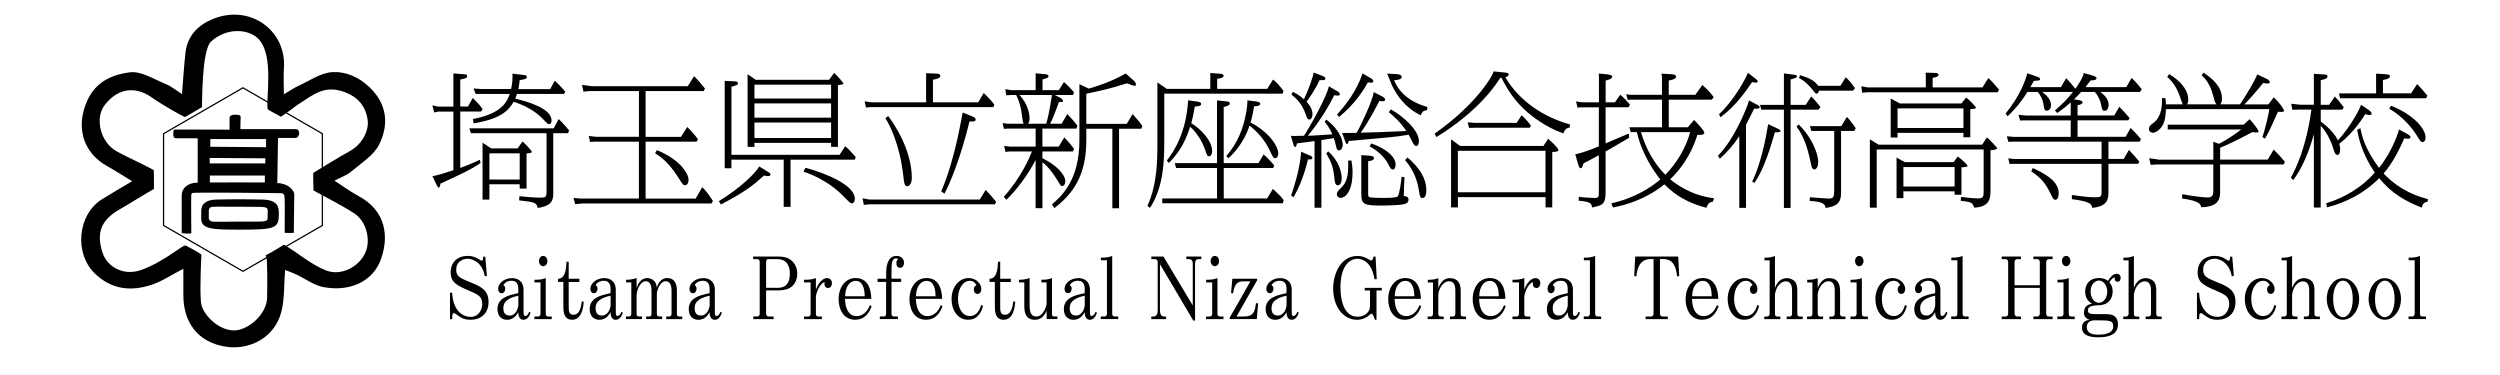 <?xml version="1.0" encoding="UTF-8"?><svg id="d" xmlns="http://www.w3.org/2000/svg" viewBox="0 0 500 75"><defs><style>.v{stroke-width:0px;}.w{fill:none;stroke:#000;stroke-miterlimit:10;stroke-width:.25px;}</style></defs><path class="v" d="m36.66,53.76c-2.36,1.21-4.25,2.51-6.35,3.2-4.14,1.37-8.03.96-11.38-2.3-4.1-3.99-3.43-11.72,1.44-14.79,1.88-1.18,3.81-2.28,6.05-3.63-1.86-1.13-3.38-2.12-4.96-3-5-2.77-6.35-8.02-3.97-13.2,1.75-3.82,5.1-5.15,8.48-5.58,2.26-.29,4.81,1.39,7.17,2.34,1.09.44,2.04,1.24,3.26,2.01.25-3.07.4-5.73.71-8.37.38-3.25,2.47-5.38,5.31-6.58,7.5-3.17,14.88,2.18,14.37,9.73-.11,1.57-.02,3.15-.02,5.27,1.21-.71,2.01-1.28,2.89-1.68,2.25-1.02,4.5-2.63,6.82-2.76,2.64-.15,5.28.96,7.45,3.05,3.55,3.43,3.85,7.45,1.92,11.39-1.08,2.2-3.6,3.74-5.59,5.44-.87.74-2.04,1.13-3.37,1.83,1.73,1.12,3.18,2.2,4.76,3.04,5.7,3.05,6.08,8.27,4.58,12.57-1.58,4.54-6.22,6.69-11.57,5.67-1.9-.36-3.61-1.68-5.42-2.53-.69-.33-1.43-.57-2.22-.89-.24,2.94-.08,5.76-.75,8.37-1.34,5.23-6.39,7.65-10.95,7-5.82-.83-8.68-4.96-8.65-10.44,0-1.58,0-3.17,0-5.17Zm20.16-4.82c2.72,1.61,5.5,4.05,8.41,5.16,3.07,1.17,6.62-.78,7.86-3.61,1.09-2.49.21-6.19-2.19-7.78-2.52-1.66-5.26-2.98-8.2-4.62-.01-.91-.1-2.9-.04-3.52,2.67-1.6,4.92-3.04,7.26-4.32,2.54-1.39,3.9-4.12,3.61-6.24-.37-2.69-1.87-4.52-4.38-5.51-4.2-1.65-6.41.41-9.29,2.23-.95.6-1.34,1.06-3.68,2.62-1.1-.67-2.62-1.32-2.66-1.59-.33-2.28,1.25-10.47-1.68-13.81-1.85-2.12-6.34-2.63-9.62.35-1.97,1.79-1.77,13.1-1.83,13.13-1.09.65-2.43,1.43-3.36,1.98-.13.08-4.56-2.41-6.54-3.83-3.84-2.75-7.33-1.54-9.59,1.49-2.01,2.69-.72,7.38,2.27,9.1,2.32,1.33,5.21,2.51,7.59,3.86.04.38.02,3.54.03,3.76-2.4,1.35-4.81,2.92-6.82,4.06-3.76,2.13-4.76,4.69-3.46,8.7.89,2.76,4.16,4.76,7.8,3.42,2.36-.87,4.61-2.21,6.69-3.65,2.07-1.43,1.9-1.19,2.1-1.22.09-.01,3.19,1.68,3.18,1.85-.03.62-.35,6.81-.09,9.49.25,2.7,4.23,6.33,7.55,5.54,2.82-.68,5.63-3.58,5.68-6.46.04-2.14.06-4.29-.02-6.43-.03-.68.08-1.02-.26-2.03,1.36-.64,3.62-2.17,3.71-2.12Z"/><polygon class="w" points="64.47 45.09 64.47 26.74 48.59 17.56 32.71 26.74 32.71 45.09 48.59 54.26 64.47 45.09"/><path class="v" d="m55.46,36.62c2.07.03,3.3,1.34,3.39,2.19l-.09,7.76s-1.83.06-1.83-.04c.05-2.93.04-7.16-.04-7.37-.25-.63-.59-.53-.96-.53-2.48-.05-14.09-.14-16.09-.09-1.37.03-1.56-.06-1.59.53-.05.95.01,6.54.01,7.6,0,.07-1.87.03-1.92-.04v-7.54c.01-1.32.98-2.53,3.2-2.56v-8.88h-4.29c-.48,0-.58-.33-.58-.62,0-.32-.12-1.13.36-1.13l10.88.03v-2.3c0-.45.45-.69.89-.69.48,0,1.33-.04,1.33.41l-.06,2.47h11.12c.48,0,.65.51.65.82,0,.29-.23.94-.71.94h-3.53l-.14,9.05Zm-7.58,9.31c-5.23,0-7.55-.06-7.64-2.11v-1.38c0-.74,0-2.47,3.08-2.53,1.44-.03,3-.06,4.6-.06s3.17.03,4.52.06c3.21.06,3.33,1.57,3.33,2.85,0,2.92-.67,3.17-7.89,3.17Zm5.33-18.12h-11.14l-.02,1.54,11.16.09v-1.63Zm-.14,3.85l-11.13-.07v1.09h11.13v-1.02Zm-.09,3.44h-11.01v1.4c1.7-.02,3.51-.02,5.36-.02,2.84,0,2.85,0,5.64.02v-1.4Zm-11.21,8.67c.49.82.25.55,6.55.55,5.65,0,5.21.18,5.21-1.43,0-1.04.31-1.48-1.41-1.51-1.56-.03-3.53-.03-5.45-.03-5.04,0-4.51-.18-4.91.66v1.76Z"/><path class="v" d="m90.67,14.68l2.12.17c.31.03.63.03.63.37,0,.26,0,.43-1.37.69v5.4h1.54l.97-1.72c.71.69,1.26,1.26,1.97,2.2l-.31.52h-4.17v11.27c1.89-.69,2.83-1.12,3.92-1.63l.14.66c-2,1.34-3.43,2-8.04,4.12,0,.17-.06.77-.31.77-.2,0-.4-.43-.51-.66l-.77-1.63c.69,0,3.35-.89,4.2-1.17v-11.72h-3l-.86.17-.34-1.43,1.14.26h3.06v-6.63Zm19.99,23.59c0,1.57,0,2.86-3.12,3.32-.23-1.12-.71-1.17-3.72-1.52l.06-.83c1.72.17,3.12.29,3.89.29,1.4,0,1.54,0,1.54-1.34v-11.55h-15.13l-.31-.97h16.87l1-1.86c.92.86,1.74,1.89,2.09,2.29l-.23.54h-2.95v11.64Zm-6.06-23.28c.54.06.77.09.77.37,0,.43-.43.51-1.43.66-.06.54-.09.8-.26,1.8h6.35l.94-1.69c.97.94,1.57,1.6,2.09,2.2l-.26.46h-9.41c-.14.43-.17.54-.34.94,2.43.57,7.26,1.94,7.26,4.35,0,.26-.06.74-.51.74-.26,0-.34-.11-1.12-.92-1.09-1.14-2.83-2.54-5.95-3.55-.83,1.37-2.06,3.37-8.01,4.32l-.14-.86c5.98-1.14,6.83-3.57,7.38-5.03h-6.83l-.43-1.09,1.49.11h6.03c.11-.46.29-1.37.29-2.66,0-.11-.03-.2-.06-.4l2.14.23Zm-1.09,14.7l1-1.4c.29.23,1.86,1.83,1.86,2.09s-.97.31-1.06.31v7.03h-1.37v-.86h-6.06v3.06h-1.37v-11.38l1.72,1.14h5.29Zm-5.63,6.21h6.06v-5.23h-6.06v5.23Z"/><path class="v" d="m129.13,27.37h7.06l1.26-1.97c.4.37,1.23,1.23,2.14,2.43l-.26.51h-10.21v11.38h10.01l1.32-2.29c.83.77,1.72,2.12,2.14,2.75l-.29.51h-25.76l-1.52.14-.31-1.26,1.23.14h11.84v-11.38h-9.06l-.71.06-.26-1.2,1.46.17h8.58v-9.15h-9.84l-1.26.11-.29-1.34,1.94.26h19.22l1.26-2c.74.71,1.57,1.69,2.17,2.46l-.26.51h-11.61v9.15Zm2.23,2.66c4.86,1.94,6.35,4.86,6.35,5.89,0,.71-.31,1.12-.66,1.12-.43,0-.46-.06-1.34-1.46-2.06-3.29-3.8-4.38-4.69-4.92l.34-.63Z"/><path class="v" d="m153.78,34.49c.12.06.32.2.32.4,0,.29-.32.34-.49.34-.34,0-.63-.09-.8-.14-2.23,2.03-3.77,3.26-8.61,5.8l-.43-.66c4.17-2.52,7.55-5.78,8.06-6.95l1.94,1.2Zm14.13-3.52l1.12-1.72c.57.46.83.71,2.12,2.17l-.2.51h-12.84v9.44h-1.37v-9.44h-10.46v1.72h-1.34v-17.47l2.03.09c.2,0,.63.06.63.37,0,.34-.31.43-1.31.71v13.61h21.65Zm-2.09-15.01l1-1.37c.63.54,1.86,1.94,1.86,2.12,0,.14-.4.26-1.09.31v12.35h-1.37v-.8h-15.33v.8h-1.37v-14.53l1.63,1.12h14.67Zm-14.93,3.75h15.33v-2.77h-15.33v2.77Zm0,3.83h15.33v-2.86h-15.33v2.86Zm0,4.06h15.33v-3.09h-15.33v3.09Zm10.21,5.95c4,1.06,9.87,3.49,9.87,6.18,0,.4-.17.94-.57.94-.31,0-.46-.14-1.72-1.43-.74-.77-3.37-3.37-8.01-4.92l.43-.77Z"/><path class="v" d="m173.8,39.9h22.16l1.17-1.92c1.17,1.23,1.74,1.97,2.09,2.37l-.23.52h-25.25l-.97.11-.26-1.32,1.29.23Zm21.85-19.44l1.09-1.86c.69.63,1.63,1.66,2.12,2.32l-.17.51h-24.68l-.8.09-.29-1.26,1.32.2h10.98v-5.83l2.26.11c.23,0,.57.09.57.43,0,.54-.97.69-1.46.77v4.52h9.06Zm-18.01,2.75c2.95,3.97,4.72,8.49,4.72,12.38,0,1.23-.57,1.66-.89,1.66-.57,0-.66-.66-.8-2-.71-6.46-2.83-10.47-3.6-11.61l.57-.43Zm17.04.17c.2.09.46.29.46.54,0,.51-.97.4-1.23.34-1.86,7.61-4.06,12.75-5.03,14.47l-.63-.46c1.43-3.35,2.37-6.78,3.23-10.47.34-1.46.71-3.55,1.06-5.29l2.14.86Z"/><path class="v" d="m212.09,19.6c.29.14.52.43.52.57,0,.09-.06.26-.37.26-.09,0-.17,0-.43-.09-.23.71-.92,2.46-1.12,2.95-.26.63-.46,1.09-.66,1.46h2.29l1.14-1.94c.63.63,1.6,1.74,2.03,2.34l-.2.57h-6.81v3.6h3.26l1.12-1.83c.34.34.94.94,1.94,2.26l-.2.54h-6.12v1.34c2.83,1.4,4.58,3.29,4.58,4.63,0,.54-.29.94-.6.94-.29,0-.31-.06-.77-.8-.86-1.4-1.57-2.6-3.2-3.97v9.21h-1.37v-9.64c-1.66,3.23-3.95,6.12-5.83,7.95l-.54-.57c3.55-3.97,5.23-8.01,5.63-9.09h-4.46l-.83.09-.26-1.2,1.09.14h5.21v-3.6h-5.63l-.71.06-.26-1.17,1,.14h3.2c-.14-.31-.2-.57-.43-2.29-.06-.4-.23-1.77-1.06-3.46h-.97l-1.03.06-.17-1.23,1.17.2h4.89v-3.37l2.09.2c.26.03.49.17.49.37,0,.29-.11.31-1.2.66v2.14h3.26l1.03-1.63c.4.34,1.32,1.26,2,2.06l-.17.54h-3.66l1.14.6Zm-8.18-.6c1.69,1.86,2,3.77,2,4.69,0,.46-.06.63-.26,1.06h3.6c.23-.83.57-2,1.14-5.75h-6.49Zm13.35,9.09c0,7.18-2.77,10.72-6.38,13.53l-.49-.74c1.83-1.57,5.49-4.78,5.49-12.78v-11.27l1.86.89c1.54-.43,4.49-1.34,7.41-3.03l1.66,1.49c.2.17.37.46.37.71,0,.14-.03.26-.23.26-.29,0-.97-.23-1.54-.49-3.75,1.14-4.38,1.29-8.15,2.09v6.03h8.09l1.17-1.97c1.2,1.4,1.63,1.86,1.95,2.4l-.2.54h-4.46v15.9h-1.34v-15.9h-5.21v2.34Z"/><path class="v" d="m232.85,27.97c0,3.72,0,9.29-2.86,13.61l-.51-.4c2-4.43,2-8.98,2-13.38v-11.32l1.86,1.29h8.72v-3.17l1.86.14c.29.03.8.06.8.4,0,.37-.51.54-1.29.63v2h10.01l1.17-1.86c.86.69,1.26,1.2,2.09,2.26l-.2.57h-23.65v9.24Zm2.37,5.63l-.26-.97h8.44v-12.55l1.97.2c.11,0,.6.06.6.4s-.37.49-1.23.74v11.21h6.95l1.03-1.74c.86.71,1.86,1.89,2.12,2.17l-.2.54h-9.89v6.09h8.67l1.17-1.92c1.52,1.43,1.66,1.6,2.14,2.26l-.17.63h-24.11v-.97h10.95v-6.09h-8.18Zm-1.86-1.49c1.54-1.89,3.92-5.83,4.26-12.04l1.75.23c.4.06.86.14.86.46,0,.46-.57.49-1.26.54-.32,1.77-.43,2.23-.71,3.35,1.83,1.06,4.17,3.49,4.17,5.55,0,.63-.29,1.06-.6,1.06-.34,0-.4-.11-.8-1.29-.94-2.66-2.49-4.17-3-4.63-1.2,3.75-2.6,5.52-4.26,7.26l-.4-.49Zm11.92-.92c2.23-2.6,3.35-5.29,4-8.89.09-.54.23-1.72.2-2.23l1.83.23c.34.06.74.17.74.46,0,.49-.89.49-1.23.49-.17,1.03-.34,2-.71,3.26,3.57,1.8,5.55,4.69,5.55,6.21,0,.51-.31.92-.57.92-.4,0-.49-.14-1.09-1.46-1.29-2.8-3.4-4.52-4.09-5.06-.31.92-1.37,3.97-4.26,6.55l-.37-.46Z"/><path class="v" d="m258.16,27.15c.4.06.63.06,2.63,0,1.23-1.83,4.63-7.95,4.98-9.89l1.77,1.03c.17.11.43.26.43.54,0,.26-.26.29-.4.29-.23,0-.49-.03-.71-.09-.74,1.46-2.49,4.78-5.29,8.12,1.06,0,4.72-.29,4.89-.29-.46-1.2-1.14-2-1.52-2.49l.31-.46c3.29,2.52,3.29,4.83,3.29,5.06,0,.63-.34,1.11-.74,1.11-.37,0-.51-.46-.57-.74-.2-.86-.23-1-.46-1.72-1.66.26-1.83.29-2.49.4v13.53h-1.37v-13.33c-.94.14-2.12.29-3.52.46-.06.34-.14.71-.34.71-.09,0-.23-.06-.34-.43l-.54-1.83Zm3.86,3.97c.29.11.46.29.46.46,0,.26-.29.31-.54.31-.14,0-.2,0-.34-.03-.97,4.09-2.23,6.41-2.89,7.58l-.49-.34c1.83-5.18,2-8.55,2-8.75l1.8.77Zm2.54-15.9c.26.09.51.23.51.46,0,.4-.37.37-1.14.34-1,2.12-2.2,3.75-2.63,4.32.49.51,1.2,1.4,1.2,2.54,0,.49-.23,1.03-.63,1.03s-.51-.4-.74-1.09c-.77-2.2-1.94-3.17-2.83-3.89l.26-.57c.54.26,1.34.69,2.23,1.49.94-1.97,1.83-4.49,1.94-5.35l1.83.71Zm1.06,15.04c2.15,1.89,2.72,4.12,2.72,5.46,0,1-.43,1.34-.74,1.34-.57,0-.63-.49-.77-1.86-.26-2.2-.8-3.15-1.57-4.49l.37-.46Zm4.66,1.83c.11.63.23,1.43.23,2.37,0,3.97-1.54,5.12-2.4,5.12-.34,0-.74-.23-.74-.8q0-.43.83-1.2c1.14-1.06,1.54-2.37,1.43-5.46l.66-.03Zm3.75-16.53c.26.14.63.37.63.69,0,.29-.37.29-.49.29-.14,0-.23-.03-.6-.06-.83,1.52-2.57,4.29-5.75,6.92l-.4-.51c1.66-1.83,3.92-4.66,5.09-8.21l1.52.89Zm4.15,6.32c2.52,1.4,5.6,4.2,5.6,6.32,0,.52-.17,1-.54,1-.34,0-.54-.34-.83-.97-.17-.34-.43-.83-.69-1.29-2.46.43-3.52.51-11.98,1.26-.09.31-.14.6-.34.6-.12,0-.17,0-.43-.71l-.54-1.49c.4,0,2.75-.03,2.89-.03,1-1.74,3.2-6.49,3.43-8.15l1.57.8c.23.11.71.37.71.69,0,.26-.26.34-.46.34-.17,0-.2,0-.71-.06-.74,1.43-1.94,3.83-3.72,6.35,3.54-.09,4.09-.11,9.12-.34-1.26-1.94-2.69-3.09-3.49-3.77l.4-.54Zm-4.55,16.61c0,.6,0,.77.23.92.29.17,2.2.17,2.75.17.77,0,2.69,0,2.92-.29.4-.49.71-3.15.8-3.95l.57.11c-.03.51-.14,2.26-.14,3.75.4.03.94.09.94.74s-.51.83-1.31.97c-.71.11-2.8.2-3.58.2-4.09,0-4.55-.11-4.55-2.54v-7.55l1.57.11c.37.03.97.11.97.46,0,.4-.54.6-1.17.66v6.23Zm.63-9.81c3.17,1.12,4.86,2.77,4.86,4.23,0,.6-.23,1-.54,1-.37,0-.57-.37-.83-.89-.17-.37-1.14-2.32-3.83-3.75l.34-.6Zm5.12-13.84c.2,0,.97.09.97.51,0,.54-.63.6-1.54.71,1.23,2.92,3.75,4.52,6.69,5.35l-.11.63c-.74.09-.94.26-1.23,1.03-3.17-1.52-4.83-4.06-5.8-6.06-.17-.34-.77-1.97-.92-2.29l1.94.11Zm2.09,16.64c1.17,1,3.8,3.32,3.8,6.61,0,.83-.23,1.52-.77,1.52-.49,0-.54-.4-.71-1.52-.2-1.17-.71-3.72-2.77-6.06l.46-.54Z"/><path class="v" d="m313.96,25.49c-.6.09-.94.31-1.31,1.2-3.8-1.37-6.55-3.72-7.15-4.23-2.57-2.23-3.95-4.43-5.2-6.89h-.26c-.6.97-3.98,6.46-12.75,11.84l-.37-.69c8.26-5.75,11.75-11.7,11.78-12.44l2.32.23c.31.03.71.06.71.4s-.49.49-.66.54c2.8,4.78,7.61,7.95,12.92,9.44l-.03.6Zm-5.26,3.69l.92-1.43c.8.71,2.06,1.86,2.06,2.29,0,.29-.57.31-1.23.37v11.07h-1.34v-2.06h-17.53v2.06h-1.37v-13.61l1.8,1.31h16.7Zm-17.13,9.27h17.53v-8.29h-17.53v8.29Zm3.37-13.87h8.38l1-1.52c.49.43.89.8,1.86,2.03l-.2.46h-11.04l-1.14.03-.26-1.12,1.4.11Z"/><path class="v" d="m319.79,21.46h-3.12c-.66,0-.8.03-1.17.06l-.29-1.26c.54.11.77.2,1.69.2h2.89v-4.95l-.03-.8,1.52.14c.46.06,1.17.14,1.17.49,0,.46-1.12.74-1.32.77v4.35h1.86l1.06-1.52c.31.26.77.63,1.94,1.97l-.29.54h-4.58v7.23c3.63-1.54,4.03-1.72,4.63-1.97l.09.83c-.54.34-4.17,2.46-4.72,2.75v8.21c0,2.43-.71,2.57-2.72,3-.09-.77-.11-1.12-2.69-1.37l.06-.77c1.43.2,2.83.23,3.17.23.83,0,.83-.26.83-1.29v-7.26c-1.26.71-1.75.94-3.06,1.63-.32.89-.34.97-.57.97-.29,0-.4-.43-.49-.71l-.6-2.06c1.09-.26,2.06-.51,4.72-1.6v-7.81Zm22.82,18.84c-.74.17-1.06.4-1.32,1.26-3.55-.92-6.12-2.37-8.41-4.69-3.57,2.89-7.49,4.09-10.29,4.63l-.34-.83c4.86-1.09,8.06-3.29,9.81-4.78-1.23-1.54-3.69-5.09-4.69-9.47h-1.23l-.26-.97h6.52v-5.52h-6.18l-.69.03-.29-1.14c.26.06.43.14,1.09.14h6.06v-3.52l-.09-.71,1.97.11c.54.03.94.2.94.49,0,.49-.74.63-1.46.77v2.86h5.32l1.4-1.97c1.43,1.26,2.09,2.2,2.26,2.43-.11.17-.14.26-.37.51h-8.61v5.52h3.83l1.23-1.46c.66.66,2.06,2.14,2.06,2.57,0,.51-1.17.43-1.37.4-1.46,4.49-3.63,7.12-5.46,8.89.8.66,3.92,3.23,8.78,3.8l-.23.63Zm-14.41-13.87c.94,3.2,2.52,6.15,4.86,8.52,2.32-2.34,4.12-5.4,4.98-8.52h-9.84Z"/><path class="v" d="m343.59,31.15c3.49-3.52,6.06-10.27,6.21-11.07l1.37.74c.6.31.77.4.77.63,0,.29-.49.29-.6.29h-.51c-.26.49-1.4,2.77-1.63,3.23v16.61h-1.34v-14.35c-1.09,1.66-2.37,3.17-3.89,4.52l-.37-.6Zm7.58-15.36c.11.09.37.31.37.46s-.12.29-.34.29c-.26,0-.6-.09-.77-.14-1.09,1.6-3.23,4.78-6.32,7.03l-.31-.57c1.97-1.8,4.43-5.23,5.8-8.29l1.57,1.23Zm4.46,9.98c.17.09.49.23.49.46,0,.17-.69.29-1.14.23-.69,2.34-2.06,7.29-4.12,10.15l-.43-.34c.74-1.37,2.2-5.12,3.2-11.44l2,.94Zm5.52-4.8l1.09-1.69c.54.51,1.09,1.17,1.86,2.12l-.4.54h-5.58v19.65h-1.34v-19.65h-4.52l-.26-.97h4.78v-6.29l1.77.23c.52.06.86.11.86.37,0,.29-1.03.57-1.29.6v5.09h3.03Zm-1.4,3.92c2.43,2.37,3.89,5.66,3.89,7.46,0,1.4-.63,1.54-.8,1.54-.37,0-.51-.54-.54-.66-.6-2.8-1.23-5.6-3-7.92l.46-.43Zm8.32-7.72l1.09-1.72c.77.74,1.03,1.09,1.83,2.17l-.37.51h-6.81c-.06.2-.17.6-.49.6-.23,0-.4-.26-.49-.37-.63-.86-1.72-2.12-3.03-2.75l.2-.57c2.54.71,3.2,1.52,3.63,2.12h4.43Zm.14,21.45c0,2.29-1.29,2.69-3.09,2.97-.09-.54-.2-1.29-3.2-1.4l.06-.74c.57.03,3.15.26,3.66.26,1.06,0,1.2-.26,1.2-1.74v-11.78h-4.58l-.29-.97h6.29l1.12-1.83c.29.23,1.37,1.63,1.77,2.26l-.31.54h-2.63v12.44Z"/><path class="v" d="m396.49,17.48l1.17-1.86c.57.49.74.66,2.14,2.29l-.26.54h-26.02l-1.09.09-.17-1.29,1.26.23h11.64v-2.12l-.03-.83,2,.06c.37,0,.57.2.57.37,0,.43-.86.57-1.17.6v1.92h9.95Zm.89,9.98c.57.51,2.06,2.03,2.06,2.23,0,.23-1.06.34-1.34.37v8.01c0,1.46-.06,3.32-3.26,3.46-.37-1.09-.6-1.12-2.69-1.37l.06-.77c.66.11,2.69.29,3.35.29,1.14,0,1.17-.34,1.17-1.6v-8.18h-21.39v11.64h-1.37v-13.67l1.74,1.06h20.73l.94-1.46Zm-5.09-6.75l.94-1.2c.71.54,1.95,1.83,1.95,2.03,0,.23-.52.26-1.12.29v5.63h-1.37v-.89h-13.18v.94h-1.37v-7.81l1.86,1h12.3Zm-1.57,11.72l.83-1.14c1.49,1.17,1.97,1.74,1.97,1.89,0,.17-.14.17-1.23.31v5.46h-1.37v-.69h-10.24v1.37h-1.37v-8.12l1.66.92h9.75Zm-11.21-6.83h13.18v-3.92h-13.18v3.92Zm1.17,11.7h10.24v-3.89h-10.24v3.89Z"/><path class="v" d="m416.25,18.37c-.6.66-.83.92-1.46,1.49l1.03.17c.14.03.69.14.69.43,0,.34-.43.46-1,.6v2.03h7.35l1-1.74c.71.71,1.37,1.46,2.06,2.26l-.26.46h-10.15v3.29h9.61l1-1.77c.97.97,1.2,1.2,2.06,2.23l-.23.51h-6.26v3.46h3.06l1.03-1.8c.94.97,1.06,1.12,2.09,2.34l-.23.43h-5.95v5.52c0,1.4,0,2.95-3.23,3.29-.2-.77-.34-1.26-4.09-1.74v-.83c.46.06,3.2.46,4.43.46,1.37,0,1.51,0,1.51-1.31v-5.38h-17.87l-.51.03-.29-1.14,1.17.14h17.5v-3.46h-18.07l-.54.06-.34-1.14,1.4.11h11.38v-3.29h-9.49l-.63.03-.31-1.14,1.54.14h8.89v-2.63c-.89.8-1.34,1.17-2.69,2.12l-.46-.52c1.52-1.31,2.43-2.2,3.6-3.69h-6.15c.69.51,1.77,1.43,1.77,2.63,0,.43-.23,1.12-.83,1.12-.51,0-.54-.31-.69-1.29-.03-.2-.2-1.34-1.14-2.46h-2.06c-1.69,2.66-3.09,4.03-3.97,4.86l-.4-.54c2.92-3.55,4.17-7.09,4.32-8.06l1.94.66c.23.09.63.23.63.49,0,.31-.12.31-1.26.37-.26.51-.34.69-.69,1.26h6.12l1.06-1.8c.49.51,1.37,1.52,1.83,2.12.6-.83,1.6-2.32,1.66-3.15l1.92.54c.17.06.66.23.66.51,0,.43-.94.43-1.2.43-.43.6-.57.77-1,1.34h8.15l1.06-1.83c.77.69,1.4,1.46,2.03,2.26l-.34.54h-7.95c1.57,1.12,1.66,2.17,1.66,2.57,0,.34-.11,1.2-.8,1.2-.46,0-.51-.29-.71-1.29-.03-.17-.29-1.4-1.26-2.49h-2.69Zm-9.69,15.24c1.83.86,5.18,2.4,5.18,5,0,.2-.03,1.34-.66,1.34-.37,0-.43-.11-.97-1.23-.97-1.97-1.72-3-3.86-4.46l.31-.66Z"/><path class="v" d="m454.74,19.45c1.29,1.17,2.09,2.52,2.09,2.69,0,.31-.77.26-1.23.2-.26.57-1.37,3.06-1.6,3.52-.46.86-.72,1.4-1,1.86l-.51-.29c.6-1.83,1.26-4.66,1.37-5.6h-20.67c-.06,1.26-.17,2.49-.77,3.4-.51.77-1.29,1.32-1.86,1.32-.14,0-.77-.11-.77-.77,0-.52.26-.71,1-1.29,1.6-1.23,1.63-3.57,1.63-4.89l.66.03c.06.43.08.6.11,1.23h3.35c-.14-.29-.57-1.66-.69-1.92-.43-1.09-1.09-2.43-2.4-3.55l.37-.57c.63.37,3.83,2.29,3.83,5.12,0,.46-.06.6-.23.92h5.86c-.34-.49-.37-.63-.66-1.77-.63-2.46-1.75-3.55-2.29-4.03l.37-.54c1.66,1.12,3.69,2.72,3.69,5.18,0,.6-.11.8-.31,1.17h3.92c1-1.46,3.17-5,3.43-6l1.89.89c.14.06.63.31.63.71,0,.23-.34.23-.43.23-.26,0-.63-.06-.89-.11-.94,1.23-2.69,3.2-3.75,4.29h4.8l1.06-1.4Zm-10.72,12.47h9.52l1.2-2c.74.71,1.66,1.72,2.23,2.43l-.2.54h-12.75v5.6c0,2.34-1.54,2.86-3.77,2.97-.2-.71-.31-1.23-3.83-1.77l.03-.86c2.4.46,4.4.66,5.09.66,1.12,0,1.12-.71,1.12-1.6v-5h-11.32l-1.2.09-.31-1.34,1.97.29h10.87v-2.6l-.03-.97,1.17.4c1.52-.8,3.2-1.89,4.43-2.86h-14.7v-.97h15.18l1.2-1.09c.4.4,1.8,2.03,1.8,2.54,0,.11-.2.11-.29.11-.37,0-.74-.03-.97-.06-3.92,2.09-5.55,2.75-6.43,3.12v2.37Z"/><path class="v" d="m462.78,14.76l1.74.11c.6.03.97.06.97.4,0,.43-.4.54-1.34.77v4.92h1.69l1.12-1.66c.69.71,1.26,1.46,1.8,2.17l-.29.46h-4.32v2.37c2,1.46,2.97,2.83,3.43,3.77,2.57-2.77,4.43-6.38,4.63-7.12l1.52,1.03c.14.11.6.46.6.71,0,.23-.2.31-.4.31-.23,0-.57-.06-.89-.17-.17.29-2.15,3.6-5.18,5.92.09.31.17.63.17,1.14,0,.66-.2,1.09-.51,1.09-.46,0-.6-.4-.89-1.37-.57-1.86-1.6-3.55-2.49-4.46v16.36h-1.37v-14.67c-.97,3.57-2.37,6.83-4.12,9.18l-.49-.49c.83-1.43,3.09-5.89,4.12-13.61h-2.23l-1.6.03-.2-1.2,1.83.2h2.69v-6.21Zm2.43,25.91c3.75-1.17,7.18-3.2,9.75-6.15-2.6-3.83-3.23-6.95-3.54-8.55l.66-.34c.4,2.06,1.09,4.32,3.72,7.95,2.97-3.75,3.97-7.52,4-7.69l1.72.94c.17.09.57.29.57.57,0,.34-.4.34-.51.34-.03,0-.29,0-.74-.06-.77,1.77-2.12,4.72-4.12,7.01,3.57,3.8,7.61,4.8,8.86,5.12l-.06.54c-.63.09-.97.29-1.17,1.17-3.2-1.26-5.98-2.77-8.52-5.89-2.83,2.92-6.61,4.89-10.41,5.83l-.2-.8Zm17.01-21.99l1.2-1.86c.77.77,1.06,1.11,2.06,2.32l-.26.51h-17.21l-.2-.97h7.41v-3.95l1.94.11c.29.03.83.06.83.43,0,.26-.2.51-1.4.74v2.66h5.63Zm-4,2.46c4.52,1.83,6.89,4.58,6.89,6.35,0,.37-.14.92-.6.92-.34,0-.43-.14-1.2-1.4-1.54-2.46-3.89-4.4-5.46-5.26l.37-.6Z"/><path class="v" d="m90.44,58.53c.12,3.42,1.96,4.84,3.65,4.84,1.83,0,2.36-1.67,2.36-2.54,0-1.55-.82-1.92-2.65-2.7-2.34-1.02-3.67-1.58-3.67-3.7,0-1.78,1.18-3.25,3.41-3.25.89,0,1.61.22,2.32.72.32.23.41.23.48.23.17,0,.26,0,.29-.78l.43-.02.32,3.85-.41.07c-.63-3.25-2.97-3.5-3.42-3.5s-2.31.17-2.31,2.25c0,1.3.87,1.65,2.82,2.45,2.03.82,3.65,1.52,3.65,3.92s-1.6,3.59-3.65,3.59c-.97,0-1.6-.22-2.46-.85-.48-.35-.67-.48-.82-.48-.32,0-.32.42-.34,1.2h-.44v-5.29h.43Z"/><path class="v" d="m103.67,58.05c0-.7,0-1.9-1.37-1.9-.39,0-1.13.08-1.64.87.19.13.39.28.39.73s-.27.9-.72.9c-.34,0-.7-.27-.7-.9,0-1.05,1.18-2.13,2.78-2.13.96,0,2.3.45,2.3,2.4v4.29c0,.6.03.88.34.88.19,0,.53-.1.79-.85l.27.2c-.15.43-.5,1.42-1.42,1.42s-1.02-1.05-1.04-1.52c-.26.45-.85,1.52-2.25,1.52-1.06,0-1.91-.73-1.91-2.13,0-2.2,2.07-2.79,4.17-3.19v-.58Zm0,1.08c-2.77.6-3,1.75-3,2.48,0,.35,0,1.5,1.23,1.5.38,0,.65-.07,1.02-.4.6-.5.75-1.57.75-1.58v-2Z"/><path class="v" d="m106.88,55.95c.96,0,1.57-.05,2.27-.33v7.05c0,.27.03.63.53.63h.67v.52h-3.48v-.52h.72c.51,0,.51-.48.51-.63v-6.19h-1.21v-.53Zm2.6-3.74c0,.58-.39,1.03-.84,1.03-.48,0-.85-.47-.85-1.03,0-.6.39-1.03.85-1.03.43,0,.84.42.84,1.03Z"/><path class="v" d="m111.6,55.75c1.45,0,1.64-1.9,1.71-3.4h.43v3.4h2.13v.65h-2.13v4.75c0,1.03,0,1.8.96,1.8,1.26,0,1.54-1.67,1.66-2.67l.39.07c-.08.95-.32,3.6-2.32,3.6-1.76,0-1.76-1.8-1.76-2.79v-4.77h-1.06v-.65Z"/><path class="v" d="m122.12,58.05c0-.7,0-1.9-1.37-1.9-.39,0-1.13.08-1.64.87.19.13.39.28.39.73s-.27.9-.72.9c-.34,0-.7-.27-.7-.9,0-1.05,1.18-2.13,2.78-2.13.96,0,2.3.45,2.3,2.4v4.29c0,.6.03.88.34.88.19,0,.53-.1.79-.85l.27.2c-.15.43-.5,1.42-1.42,1.42s-1.02-1.05-1.04-1.52c-.26.45-.85,1.52-2.25,1.52-1.06,0-1.91-.73-1.91-2.13,0-2.2,2.07-2.79,4.17-3.19v-.58Zm0,1.08c-2.77.6-3,1.75-3,2.48,0,.35,0,1.5,1.23,1.5.38,0,.65-.07,1.02-.4.6-.5.75-1.57.75-1.58v-2Z"/><path class="v" d="m135.37,62.67c0,.3.02.63.53.63h.55v.52h-3.21v-.52h.56c.44,0,.51-.27.51-.63v-4.5c0-.37,0-1.92-1.16-1.92-1.25,0-1.78,2-1.78,2.48v3.94c0,.23,0,.63.51.63h.55v.52h-3.19v-.52h.55c.51,0,.51-.38.51-.63v-4.5c0-.42,0-1.92-1.14-1.92-1.21,0-1.84,1.98-1.84,2.75v3.67c0,.28,0,.63.53.63h.55v.52h-3.21v-.52h.56c.38,0,.51-.23.51-.63v-6.19h-1.04v-.52c.55-.02,1.11-.02,2.1-.35v1.97c.39-1.08,1.02-1.97,2.13-1.97.58,0,1.79.33,1.91,1.88.15-.47.67-1.88,2.07-1.88,1.95,0,1.95,2.03,1.95,2.5v4.55Z"/><path class="v" d="m141.93,58.05c0-.7,0-1.9-1.37-1.9-.39,0-1.13.08-1.64.87.19.13.39.28.39.73s-.27.9-.72.9c-.34,0-.7-.27-.7-.9,0-1.05,1.18-2.13,2.78-2.13.96,0,2.3.45,2.3,2.4v4.29c0,.6.03.88.34.88.19,0,.53-.1.79-.85l.27.2c-.15.43-.5,1.42-1.42,1.42s-1.02-1.05-1.04-1.52c-.26.45-.85,1.52-2.25,1.52-1.06,0-1.91-.73-1.91-2.13,0-2.2,2.07-2.79,4.17-3.19v-.58Zm0,1.08c-2.77.6-3,1.75-3,2.48,0,.35,0,1.5,1.23,1.5.38,0,.65-.07,1.02-.4.6-.5.75-1.57.75-1.58v-2Z"/><path class="v" d="m153.22,62.67c0,.55.38.63.51.63h.99v.52h-4.06v-.53h.77c.31,0,.51-.15.51-.62v-10.21c0-.17,0-.63-.5-.63h-.82v-.52h4.92c.56,0,1.5,0,2.31.47,1.31.77,1.6,2.12,1.6,3,0,1.5-.8,2.42-1.52,2.82-.84.48-1.96.48-2.56.48h-2.15v4.59Zm2.19-5.1c.7,0,2.56,0,2.56-2.82,0-1.15-.32-2.92-2.53-2.92h-1.88c-.17,0-.34.25-.34.63v5.1h2.19Z"/><path class="v" d="m163.18,62.67c0,.33,0,.63.53.63h.67v.52h-3.57v-.52h.8c.34,0,.51-.13.51-.63v-6.19h-1.31v-.53c.75,0,1.47,0,2.37-.33v2.29c.82-2.13,1.91-2.29,2.25-2.29.58,0,.96.45.96,1.03,0,.42-.22.95-.8.95-.34,0-.7-.23-.7-.83,0-.2.02-.25.05-.37-1.3.47-1.76,2.69-1.76,2.89v3.39Z"/><path class="v" d="m169,59.78c.12,3.44,1.95,3.44,2.3,3.44,1.74,0,2.44-1.6,2.7-2.2l.32.23c-.82,2.33-2.29,2.7-3.29,2.7-2.48,0-3.31-2.32-3.31-4.09,0-2.33,1.28-4.25,3.42-4.25s3.07,1.72,3.12,4.17h-5.26Zm3.94-.52c0-1.62-.44-3.09-1.81-3.09-1.18,0-2.08,1.2-2.1,3.09h3.91Z"/><path class="v" d="m175.52,56.4v-.65h1.71v-1.07c0-1.83.48-3.5,2.08-3.5.91,0,1.5.6,1.5,1.38,0,.37-.17,1-.79,1-.48,0-.75-.42-.75-.92,0-.45.15-.62.36-.82-.08-.07-.19-.15-.39-.15-.94,0-.94,1.23-.94,2.95v1.12h1.93v.65h-1.93v6.27c0,.38.05.63.51.63h.77v.52h-3.62v-.52h.75c.32,0,.51-.1.51-.63v-6.27h-1.71Z"/><path class="v" d="m183.17,59.78c.12,3.44,1.95,3.44,2.3,3.44,1.74,0,2.44-1.6,2.7-2.2l.32.23c-.82,2.33-2.29,2.7-3.29,2.7-2.48,0-3.31-2.32-3.31-4.09,0-2.33,1.28-4.25,3.42-4.25s3.07,1.72,3.12,4.17h-5.26Zm3.94-.52c0-1.62-.44-3.09-1.81-3.09-1.18,0-2.08,1.2-2.1,3.09h3.91Z"/><path class="v" d="m196.6,61.18c-.19.72-.75,2.77-2.99,2.77-2.12,0-3.3-1.98-3.3-4.15,0-2.32,1.45-4.19,3.43-4.19,1.5,0,2.53,1.18,2.53,2.17,0,.4-.17,1-.77,1-.41,0-.73-.32-.73-.87,0-.62.32-.78.53-.87-.17-.3-.5-.88-1.33-.88-1.3,0-2.37,1.47-2.37,3.6,0,1.77.79,3.45,2.39,3.45.82,0,1.79-.5,2.24-2.22l.38.18Z"/><path class="v" d="m197.9,55.75c1.45,0,1.64-1.9,1.71-3.4h.43v3.4h2.13v.65h-2.13v4.75c0,1.03,0,1.8.96,1.8,1.26,0,1.54-1.67,1.66-2.67l.39.07c-.08.95-.32,3.6-2.32,3.6-1.76,0-1.76-1.8-1.76-2.79v-4.77h-1.06v-.65Z"/><path class="v" d="m204.85,56.48h-1.06v-.52c.65-.02,1.31-.05,2.13-.35v5.15c0,1.08,0,2.54,1.37,2.54,1.45,0,2.03-2.27,2.03-2.5v-4.32h-1.04v-.53c.97,0,1.45-.08,2.12-.33v7.05c0,.4,0,.63.5.63h.58v.52h-2.15v-1.68c-.27.6-.85,1.82-2.34,1.82-2.13,0-2.13-1.95-2.13-2.92v-4.55Z"/><path class="v" d="m216.95,58.05c0-.7,0-1.9-1.37-1.9-.39,0-1.13.08-1.64.87.19.13.39.28.39.73s-.27.9-.72.9c-.34,0-.7-.27-.7-.9,0-1.05,1.18-2.13,2.78-2.13.96,0,2.3.45,2.3,2.4v4.29c0,.6.03.88.34.88.19,0,.53-.1.79-.85l.27.2c-.15.43-.5,1.42-1.42,1.42s-1.02-1.05-1.04-1.52c-.26.45-.85,1.52-2.25,1.52-1.06,0-1.91-.73-1.91-2.13,0-2.2,2.07-2.79,4.17-3.19v-.58Zm0,1.08c-2.77.6-3,1.75-3,2.48,0,.35,0,1.5,1.23,1.5.38,0,.65-.07,1.02-.4.6-.5.75-1.57.75-1.58v-2Z"/><path class="v" d="m220.17,51.53c.97,0,1.55-.05,2.27-.35v11.49c0,.22,0,.63.53.63h.67v.52h-3.48v-.52h.72c.44,0,.51-.37.51-.63v-10.62h-1.21v-.52Z"/><path class="v" d="m232,62.05c0,.3,0,1.25.82,1.25h.39v.52h-2.95v-.52h.43c.65,0,.85-.57.85-1.23v-9.61c0-.5-.32-.63-.5-.63h-.77v-.52h2.42l5.86,9.77v-8.24c0-.38,0-1.02-.84-1.02h-.44v-.52h2.99v.52h-.58c-.55,0-.67.5-.67,1.02v11.26h-.36l-6.66-11.27v9.22Z"/><path class="v" d="m241.22,55.95c.96,0,1.57-.05,2.27-.33v7.05c0,.27.03.63.53.63h.67v.52h-3.48v-.52h.72c.51,0,.51-.48.51-.63v-6.19h-1.21v-.53Zm2.6-3.74c0,.58-.39,1.03-.84,1.03-.48,0-.85-.47-.85-1.03,0-.6.39-1.03.85-1.03.43,0,.84.42.84,1.03Z"/><path class="v" d="m245.89,63.62c1.06-1.8,3.88-6.8,4.18-7.35h-1.33c-.72,0-1.83,0-2.12,2.4l-.41-.05.26-2.87h4.9l.09.25-4.15,7.3h1.28c1.54,0,2.39-.28,2.6-2.67l.44.05-.27,3.14h-5.34l-.12-.2Z"/><path class="v" d="m257.31,58.05c0-.7,0-1.9-1.37-1.9-.39,0-1.13.08-1.64.87.19.13.39.28.39.73s-.27.9-.72.9c-.34,0-.7-.27-.7-.9,0-1.05,1.18-2.13,2.78-2.13.96,0,2.3.45,2.3,2.4v4.29c0,.6.03.88.34.88.19,0,.53-.1.79-.85l.27.2c-.15.43-.5,1.42-1.42,1.42s-1.02-1.05-1.04-1.52c-.26.45-.85,1.52-2.25,1.52-1.06,0-1.91-.73-1.91-2.13,0-2.2,2.07-2.79,4.17-3.19v-.58Zm0,1.08c-2.77.6-3,1.75-3,2.48,0,.35,0,1.5,1.23,1.5.38,0,.65-.07,1.02-.4.6-.5.75-1.57.75-1.58v-2Z"/><path class="v" d="m275.11,51.31l.24,4.47-.43.1c-.15-.78-.36-1.63-.75-2.35-.87-1.58-2.2-1.78-2.7-1.78-1.33,0-3.38,1.15-3.38,5.75,0,2.85.85,5.84,3.42,5.84.65,0,1.71-.22,2.25-1.18.15-.28.24-.53.24-1.27v-2.8h-1.06v-.52h3.42v.52h-1.06v5.84l-.31.05c-.14-.4-.43-1.27-.68-1.27-.15,0-.63.48-.75.57-.92.63-1.81.68-2.17.68-2.68,0-4.76-2.58-4.76-6.25,0-3,1.57-6.52,4.83-6.52.87,0,1.47.2,2.41.75.21.13.29.15.36.15.29,0,.38-.32.46-.77h.43Z"/><path class="v" d="m278.92,59.78c.12,3.44,1.95,3.44,2.3,3.44,1.74,0,2.44-1.6,2.7-2.2l.32.23c-.82,2.33-2.29,2.7-3.29,2.7-2.48,0-3.31-2.32-3.31-4.09,0-2.33,1.28-4.25,3.42-4.25s3.07,1.72,3.12,4.17h-5.26Zm3.94-.52c0-1.62-.44-3.09-1.81-3.09-1.18,0-2.08,1.2-2.1,3.09h3.91Z"/><path class="v" d="m292.13,62.67c0,.28.02.63.53.63h.55v.52h-3.21v-.52h.56c.43,0,.51-.33.51-.63v-4.5c0-.5,0-1.92-1.26-1.92-1.35,0-2.15,1.83-2.15,2.69v3.74c0,.43.15.63.53.63h.55v.52h-3.21v-.52h.56c.36,0,.51-.22.51-.63v-6.19h-1.04v-.53c.38,0,1.31,0,2.1-.33v1.95c.8-1.92,1.86-1.95,2.36-1.95,1.45,0,2.12.95,2.12,2.5v4.55Z"/><path class="v" d="m295.82,59.78c.12,3.44,1.95,3.44,2.3,3.44,1.74,0,2.44-1.6,2.7-2.2l.32.23c-.82,2.33-2.29,2.7-3.29,2.7-2.48,0-3.31-2.32-3.31-4.09,0-2.33,1.28-4.25,3.42-4.25s3.07,1.72,3.12,4.17h-5.26Zm3.94-.52c0-1.62-.44-3.09-1.81-3.09-1.18,0-2.08,1.2-2.1,3.09h3.91Z"/><path class="v" d="m304.86,62.67c0,.33,0,.63.53.63h.67v.52h-3.57v-.52h.8c.34,0,.51-.13.51-.63v-6.19h-1.31v-.53c.75,0,1.47,0,2.37-.33v2.29c.82-2.13,1.91-2.29,2.25-2.29.58,0,.96.45.96,1.03,0,.42-.22.95-.8.95-.34,0-.7-.23-.7-.83,0-.2.02-.25.05-.37-1.3.47-1.76,2.69-1.76,2.89v3.39Z"/><path class="v" d="m313.55,58.05c0-.7,0-1.9-1.37-1.9-.39,0-1.13.08-1.64.87.19.13.39.28.39.73s-.27.9-.72.9c-.34,0-.7-.27-.7-.9,0-1.05,1.18-2.13,2.78-2.13.96,0,2.3.45,2.3,2.4v4.29c0,.6.03.88.34.88.19,0,.53-.1.79-.85l.27.2c-.15.43-.5,1.42-1.42,1.42s-1.02-1.05-1.04-1.52c-.26.45-.85,1.52-2.25,1.52-1.06,0-1.91-.73-1.91-2.13,0-2.2,2.07-2.79,4.17-3.19v-.58Zm0,1.08c-2.77.6-3,1.75-3,2.48,0,.35,0,1.5,1.23,1.5.38,0,.65-.07,1.02-.4.6-.5.75-1.57.75-1.58v-2Z"/><path class="v" d="m316.76,51.53c.97,0,1.55-.05,2.27-.35v11.49c0,.22,0,.63.53.63h.67v.52h-3.48v-.52h.72c.44,0,.51-.37.51-.63v-10.62h-1.21v-.52Z"/><path class="v" d="m331.99,62.67c0,.53.38.63.51.63h1.06v.52h-4.44v-.52h1.08c.41,0,.51-.38.51-.63v-10.86h-.56c-2.42,0-2.73,2.23-2.89,3.47l-.41-.07.19-3.9h8.61l.19,3.9-.41.07c-.27-2.17-.85-3.47-2.89-3.47h-.55v10.86Z"/><path class="v" d="m338.4,59.78c.12,3.44,1.95,3.44,2.3,3.44,1.74,0,2.44-1.6,2.7-2.2l.32.23c-.82,2.33-2.29,2.7-3.29,2.7-2.48,0-3.31-2.32-3.31-4.09,0-2.33,1.28-4.25,3.42-4.25s3.07,1.72,3.12,4.17h-5.26Zm3.94-.52c0-1.62-.44-3.09-1.81-3.09-1.18,0-2.08,1.2-2.1,3.09h3.91Z"/><path class="v" d="m351.82,61.18c-.19.72-.75,2.77-2.99,2.77-2.12,0-3.3-1.98-3.3-4.15,0-2.32,1.45-4.19,3.43-4.19,1.5,0,2.53,1.18,2.53,2.17,0,.4-.17,1-.77,1-.41,0-.73-.32-.73-.87,0-.62.32-.78.53-.87-.17-.3-.5-.88-1.33-.88-1.3,0-2.37,1.47-2.37,3.6,0,1.77.79,3.45,2.39,3.45.82,0,1.79-.5,2.24-2.22l.38.18Z"/><path class="v" d="m359.47,62.67c0,.3,0,.63.53.63h.55v.52h-3.21v-.52h.56c.46,0,.51-.33.51-.63v-4.5c0-.48,0-1.9-1.25-1.9-.89,0-1.47.8-1.66,1.1-.29.47-.51,1.3-.51,1.62v3.69c0,.25,0,.63.53.63h.55v.52h-3.21v-.52h.56c.36,0,.51-.27.51-.63v-10.62h-1.04v-.52c1.01-.02,1.31-.05,2.1-.35v6.39c.27-.65.84-1.95,2.37-1.95.7,0,1.49.35,1.81.95.29.57.29,1.15.29,1.55v4.55Z"/><path class="v" d="m368.01,62.67c0,.28.02.63.53.63h.55v.52h-3.21v-.52h.56c.43,0,.51-.33.51-.63v-4.5c0-.5,0-1.92-1.26-1.92-1.35,0-2.15,1.83-2.15,2.69v3.74c0,.43.15.63.53.63h.55v.52h-3.21v-.52h.56c.36,0,.51-.22.51-.63v-6.19h-1.04v-.53c.38,0,1.31,0,2.1-.33v1.95c.8-1.92,1.86-1.95,2.36-1.95,1.45,0,2.12.95,2.12,2.5v4.55Z"/><path class="v" d="m370.1,55.95c.96,0,1.57-.05,2.27-.33v7.05c0,.27.03.63.53.63h.67v.52h-3.48v-.52h.72c.51,0,.51-.48.51-.63v-6.19h-1.21v-.53Zm2.6-3.74c0,.58-.39,1.03-.84,1.03-.48,0-.85-.47-.85-1.03,0-.6.39-1.03.85-1.03.43,0,.84.42.84,1.03Z"/><path class="v" d="m381.37,61.18c-.19.72-.75,2.77-2.99,2.77-2.12,0-3.3-1.98-3.3-4.15,0-2.32,1.45-4.19,3.43-4.19,1.5,0,2.53,1.18,2.53,2.17,0,.4-.17,1-.77,1-.41,0-.73-.32-.73-.87,0-.62.32-.78.53-.87-.17-.3-.5-.88-1.33-.88-1.3,0-2.37,1.47-2.37,3.6,0,1.77.79,3.45,2.39,3.45.82,0,1.79-.5,2.24-2.22l.38.18Z"/><path class="v" d="m387.04,58.05c0-.7,0-1.9-1.37-1.9-.39,0-1.13.08-1.64.87.19.13.39.28.39.73s-.27.9-.72.9c-.34,0-.7-.27-.7-.9,0-1.05,1.18-2.13,2.78-2.13.96,0,2.3.45,2.3,2.4v4.29c0,.6.03.88.34.88.19,0,.53-.1.79-.85l.27.2c-.15.43-.5,1.42-1.42,1.42s-1.02-1.05-1.04-1.52c-.26.45-.85,1.52-2.25,1.52-1.06,0-1.91-.73-1.91-2.13,0-2.2,2.07-2.79,4.17-3.19v-.58Zm0,1.08c-2.77.6-3,1.75-3,2.48,0,.35,0,1.5,1.23,1.5.38,0,.65-.07,1.02-.4.6-.5.75-1.57.75-1.58v-2Z"/><path class="v" d="m390.25,51.53c.97,0,1.55-.05,2.27-.35v11.49c0,.22,0,.63.53.63h.67v.52h-3.48v-.52h.72c.44,0,.51-.37.51-.63v-10.62h-1.21v-.52Z"/><path class="v" d="m407.96,57.05v-4.59c0-.47-.27-.63-.51-.63h-.77v-.52h3.84v.52h-.77c-.29,0-.51.28-.51.63v10.21c0,.23.07.63.51.63h.77v.52h-3.84v-.52h.77c.38,0,.51-.3.51-.63v-5.1h-5.05v5.1c0,.5.34.63.51.63h.77v.52h-3.84v-.52h.77c.38,0,.51-.32.51-.63v-10.21c0-.28-.1-.63-.51-.63h-.77v-.52h3.84v.52h-.77c-.34,0-.51.33-.51.63v4.59h5.05Z"/><path class="v" d="m411.48,55.95c.96,0,1.57-.05,2.27-.33v7.05c0,.27.03.63.53.63h.67v.52h-3.48v-.52h.72c.51,0,.51-.48.51-.63v-6.19h-1.21v-.53Zm2.6-3.74c0,.58-.39,1.03-.84,1.03-.48,0-.85-.47-.85-1.03,0-.6.39-1.03.85-1.03.43,0,.84.42.84,1.03Z"/><path class="v" d="m416.81,62.45c0-1.33.96-1.57,1.59-1.72-.38-.22-1.35-.78-1.37-2.42,0-1.35.79-2.7,2.75-2.7,1.04,0,1.49.32,1.81.57.31-.48.92-1.43,1.74-1.43.44,0,.8.27.8.82,0,.35-.14.77-.62.77-.65,0-.58-.68-.55-.87-.53.1-.92.73-1.08,1,.27.33.65.8.65,1.83,0,1.17-.6,2.65-2.68,2.74-1.21.05-2.27.13-2.27,1.03,0,.75.63.75,1.86.75,2.34,0,2.6,0,3.12.22.9.38,1.04,1.33,1.04,1.82,0,2.45-2.65,2.6-3.93,2.6-.94,0-3.28-.07-3.28-1.93,0-1.42,1.18-1.52,1.59-1.55-1.2-.27-1.2-1.3-1.2-1.52Zm.55,2.95c0,1.53,1.69,1.53,2.29,1.53.63,0,2.99,0,2.99-1.67,0-1.17-.63-1.2-3.71-1.2-.92,0-1.57.43-1.57,1.33Zm2.42-4.84c.91,0,1.67-.98,1.67-2.23s-.79-2.22-1.64-2.22c-.6,0-1.69.52-1.69,2.22,0,1.27.75,2.23,1.66,2.23Z"/><path class="v" d="m431.26,62.67c0,.3,0,.63.53.63h.55v.52h-3.21v-.52h.56c.46,0,.51-.33.51-.63v-4.5c0-.48,0-1.9-1.25-1.9-.89,0-1.47.8-1.66,1.1-.29.47-.51,1.3-.51,1.62v3.69c0,.25,0,.63.53.63h.55v.52h-3.21v-.52h.56c.36,0,.51-.27.51-.63v-10.62h-1.04v-.52c1.01-.02,1.31-.05,2.1-.35v6.39c.27-.65.84-1.95,2.37-1.95.7,0,1.49.35,1.81.95.29.57.29,1.15.29,1.55v4.55Z"/><path class="v" d="m439.83,58.53c.12,3.42,1.96,4.84,3.65,4.84,1.83,0,2.36-1.67,2.36-2.54,0-1.55-.82-1.92-2.65-2.7-2.34-1.02-3.67-1.58-3.67-3.7,0-1.78,1.18-3.25,3.41-3.25.89,0,1.61.22,2.32.72.32.23.41.23.48.23.17,0,.26,0,.29-.78l.43-.02.32,3.85-.41.07c-.63-3.25-2.97-3.5-3.42-3.5s-2.31.17-2.31,2.25c0,1.3.87,1.65,2.82,2.45,2.03.82,3.65,1.52,3.65,3.92s-1.6,3.59-3.65,3.59c-.97,0-1.6-.22-2.46-.85-.48-.35-.67-.48-.82-.48-.32,0-.32.42-.34,1.2h-.44v-5.29h.43Z"/><path class="v" d="m455.25,61.18c-.19.72-.75,2.77-2.99,2.77-2.12,0-3.3-1.98-3.3-4.15,0-2.32,1.45-4.19,3.43-4.19,1.5,0,2.53,1.18,2.53,2.17,0,.4-.17,1-.77,1-.41,0-.73-.32-.73-.87,0-.62.32-.78.53-.87-.17-.3-.5-.88-1.33-.88-1.3,0-2.37,1.47-2.37,3.6,0,1.77.79,3.45,2.39,3.45.82,0,1.79-.5,2.24-2.22l.38.18Z"/><path class="v" d="m462.9,62.67c0,.3,0,.63.53.63h.55v.52h-3.21v-.52h.56c.46,0,.51-.33.51-.63v-4.5c0-.48,0-1.9-1.25-1.9-.89,0-1.47.8-1.66,1.1-.29.47-.51,1.3-.51,1.62v3.69c0,.25,0,.63.53.63h.55v.52h-3.21v-.52h.56c.36,0,.51-.27.51-.63v-10.62h-1.04v-.52c1.01-.02,1.31-.05,2.1-.35v6.39c.27-.65.84-1.95,2.37-1.95.7,0,1.49.35,1.81.95.29.57.29,1.15.29,1.55v4.55Z"/><path class="v" d="m468.59,55.63c1.78,0,3.24,1.85,3.24,4.15s-1.45,4.17-3.24,4.17-3.24-1.95-3.24-4.17,1.38-4.15,3.24-4.15Zm1.96,4.15c0-2.28-.84-3.64-1.96-3.64s-1.96,1.45-1.96,3.64.82,3.65,1.96,3.65,1.96-1.47,1.96-3.65Z"/><path class="v" d="m476.96,55.63c1.78,0,3.24,1.85,3.24,4.15s-1.45,4.17-3.24,4.17-3.24-1.95-3.24-4.17,1.38-4.15,3.24-4.15Zm1.96,4.15c0-2.28-.84-3.64-1.96-3.64s-1.96,1.45-1.96,3.64.82,3.65,1.96,3.65,1.96-1.47,1.96-3.65Z"/><path class="v" d="m481.72,51.53c.97,0,1.55-.05,2.27-.35v11.49c0,.22,0,.63.53.63h.67v.52h-3.48v-.52h.72c.44,0,.51-.37.51-.63v-10.62h-1.21v-.52Z"/></svg>